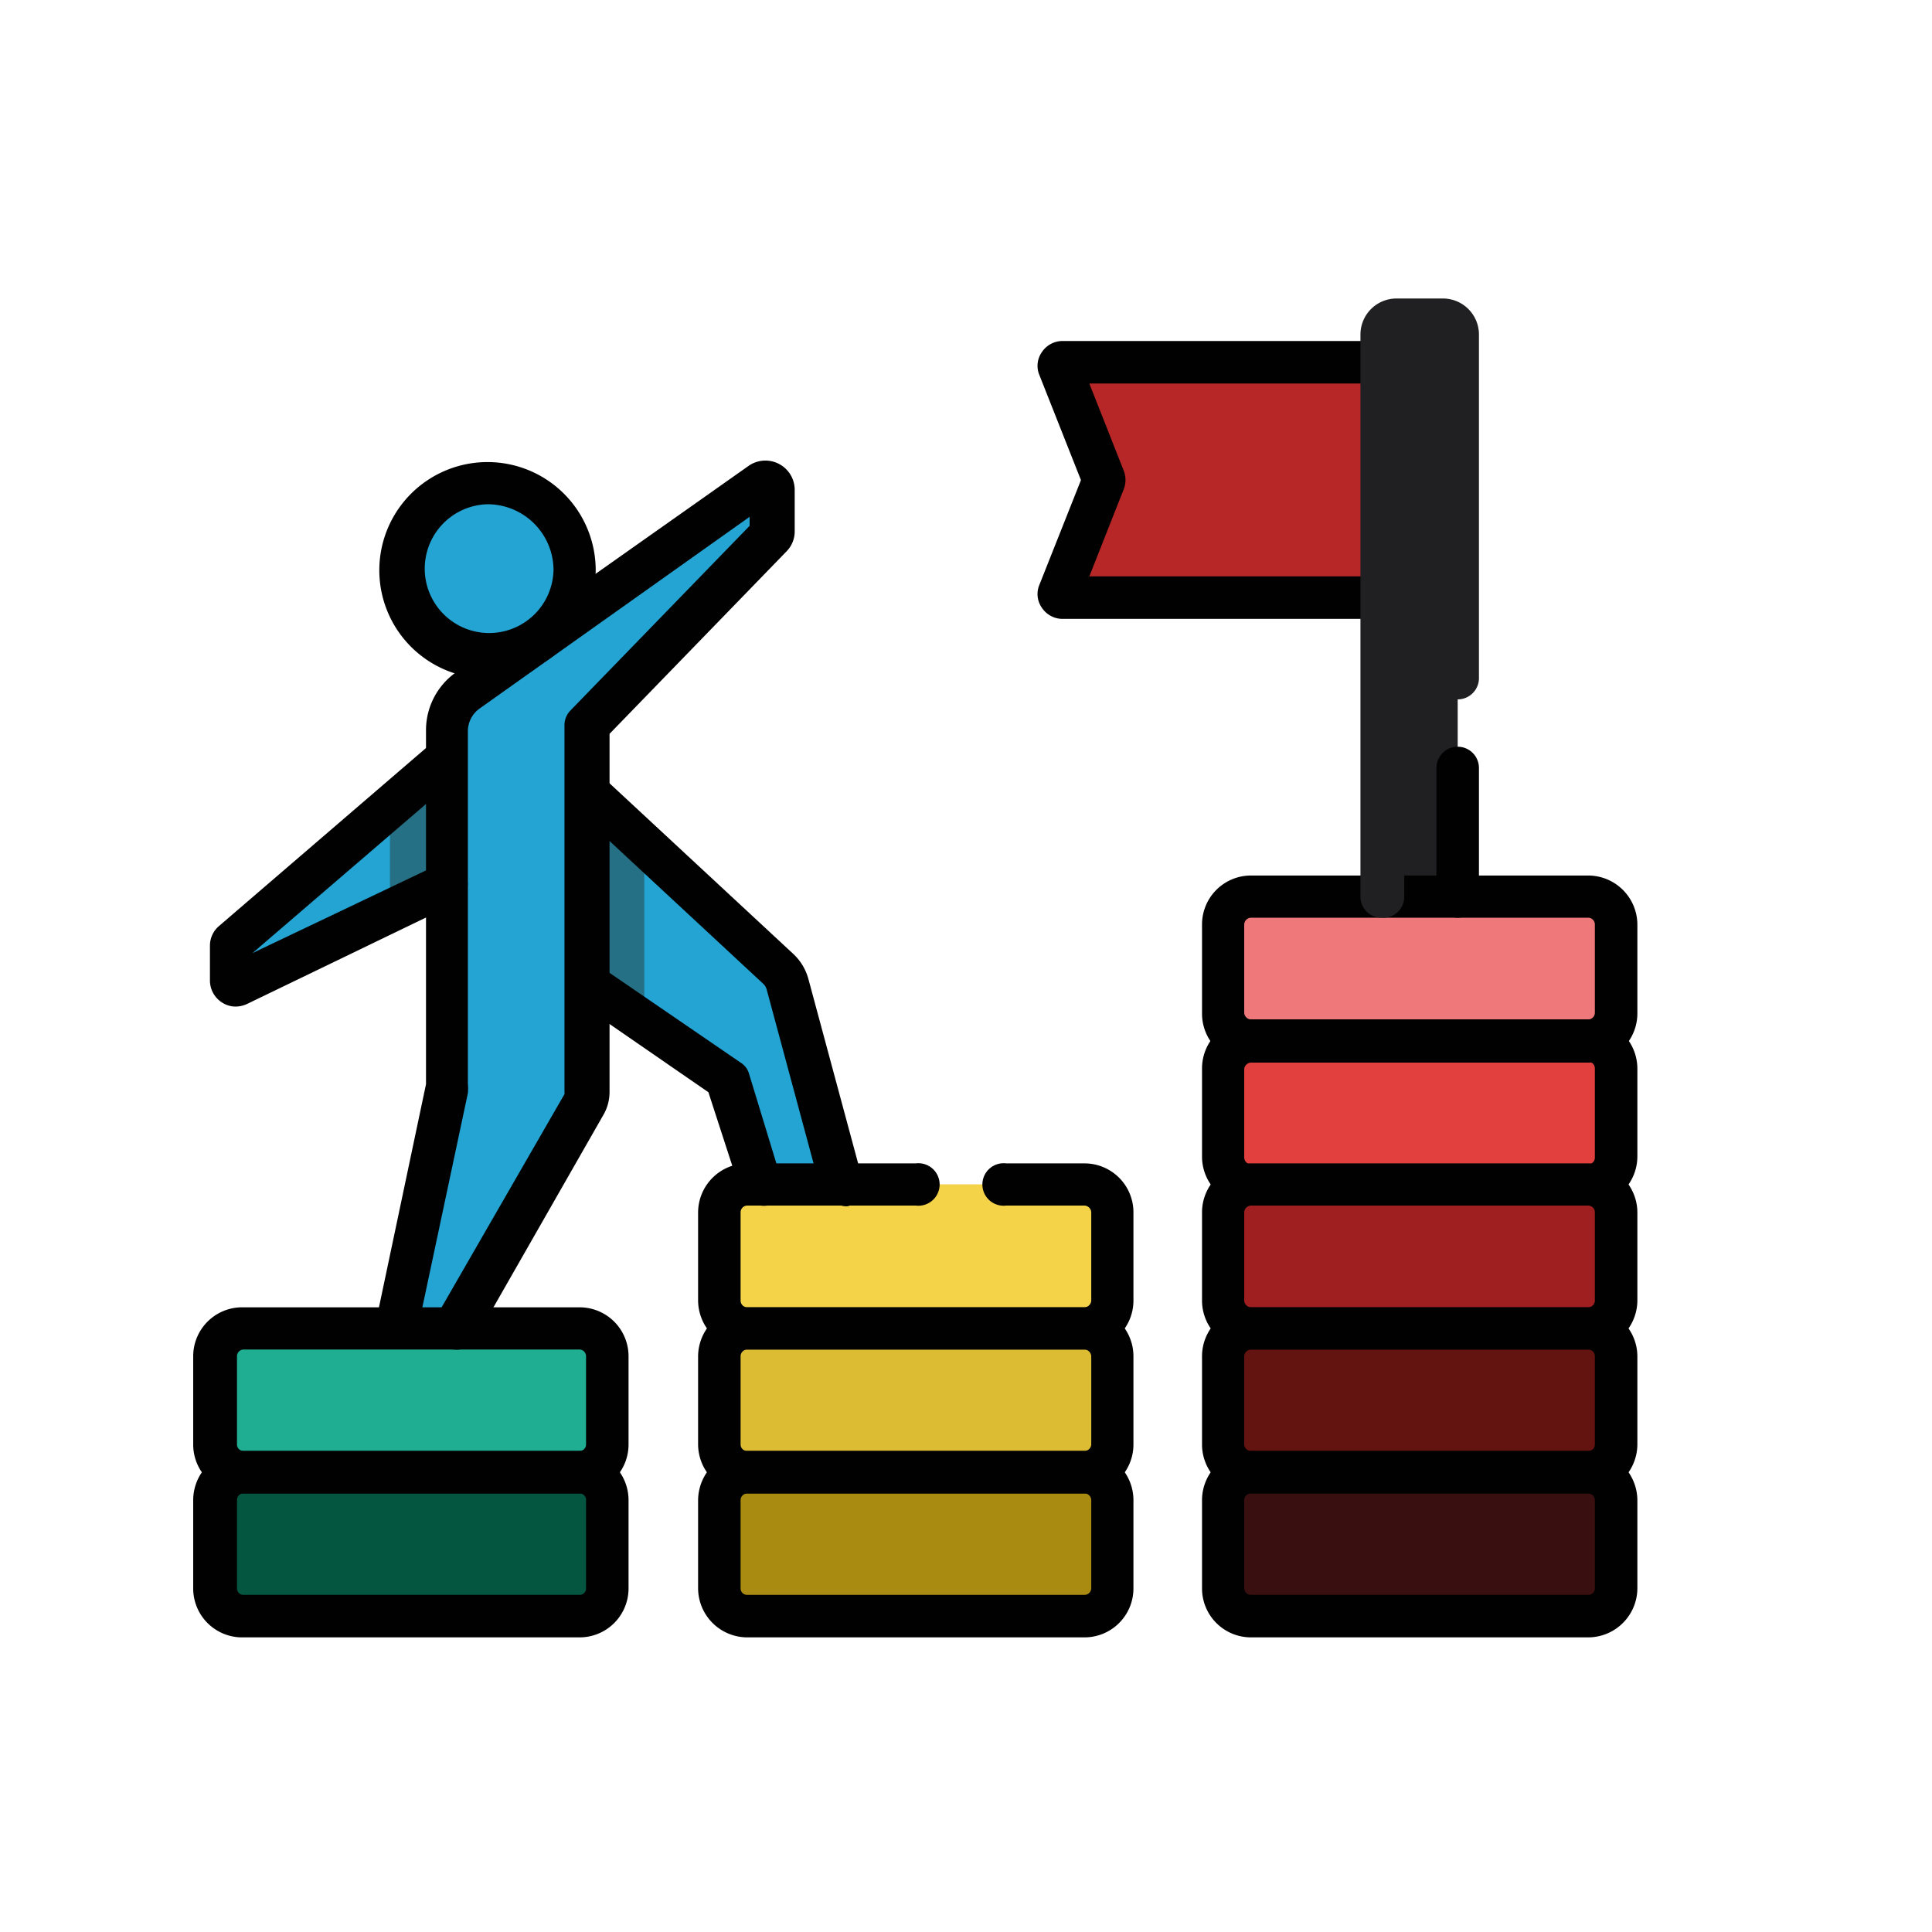 <svg id="Layer_1" data-name="Layer 1" xmlns="http://www.w3.org/2000/svg" viewBox="0 0 60 60"><defs><style>.cls-1{fill:#23a4d3;}.cls-2{fill:#b82728;}.cls-3{fill:#201f21;}.cls-4{fill:#390f10;}.cls-5{fill:#631310;}.cls-6{fill:#9f1f21;}.cls-7{fill:#e2403f;}.cls-8{fill:#ef797a;}.cls-9{fill:#aa8b12;}.cls-10{fill:#dcbc32;}.cls-11{fill:#f5d349;}.cls-12{fill:#257085;}.cls-13{fill:#045640;}.cls-14{fill:#1fae92;}.cls-15{fill:#010101;}</style></defs><path class="cls-1" d="M13.87,23.55,7.23,29.26a.16.16,0,0,0-.05.11v1.08a.14.14,0,0,0,.21.13l6.48-3.09L16,27.07l.73,3,1.53.43,4.35,3,1,3.27,1.14,2.86,2-.62-.59-2.24-1.69-6.22a1,1,0,0,0-.3-.5l-5.89-5.48-3.11-2Z"/><path class="cls-2" d="M33,18.56H44.92V11.25H33a.12.12,0,0,0-.11.16l1.37,3.45a.14.14,0,0,1,0,.09L32.92,18.4A.12.12,0,0,0,33,18.56Z"/><path class="cls-3" d="M45.27,29.78H42.9V10.39a.46.46,0,0,1,.47-.46h1.44a.46.46,0,0,1,.46.46V29.78Z"/><path class="cls-4" d="M49.32,50.19H38.85a.85.85,0,0,1-.86-.86V46.59a.86.86,0,0,1,.86-.87H49.32a.87.87,0,0,1,.87.87v2.74A.86.86,0,0,1,49.32,50.19Z"/><path class="cls-5" d="M49.32,45.72H38.85a.85.85,0,0,1-.86-.86V42.12a.86.86,0,0,1,.86-.87H49.32a.87.87,0,0,1,.87.87v2.74A.86.86,0,0,1,49.32,45.72Z"/><path class="cls-6" d="M49.32,41.25H38.85a.85.85,0,0,1-.86-.86V37.65a.86.86,0,0,1,.86-.87H49.32a.87.87,0,0,1,.87.87v2.74A.86.86,0,0,1,49.32,41.25Z"/><path class="cls-7" d="M49.32,36.78H38.85a.85.85,0,0,1-.86-.86V33.18a.86.86,0,0,1,.86-.87H49.32a.87.87,0,0,1,.87.87v2.74A.86.86,0,0,1,49.32,36.78Z"/><path class="cls-8" d="M49.32,32.31H38.85a.85.85,0,0,1-.86-.86V28.71a.85.85,0,0,1,.86-.86H49.32a.86.86,0,0,1,.87.86v2.74A.86.86,0,0,1,49.32,32.31Z"/><path class="cls-9" d="M33.68,50.19H23.21a.86.86,0,0,1-.87-.86V46.59a.87.87,0,0,1,.87-.87H33.68a.87.87,0,0,1,.87.87v2.74A.86.86,0,0,1,33.68,50.19Z"/><path class="cls-10" d="M33.68,45.72H23.21a.86.86,0,0,1-.87-.86V42.12a.87.87,0,0,1,.87-.87H33.68a.87.87,0,0,1,.87.87v2.74A.86.86,0,0,1,33.68,45.72Z"/><path class="cls-11" d="M33.68,41.25H23.21a.86.86,0,0,1-.87-.86V37.65a.87.87,0,0,1,.87-.87H33.68a.87.87,0,0,1,.87.87v2.74A.86.86,0,0,1,33.68,41.25Z"/><polygon class="cls-12" points="20.01 26.22 18.25 24.58 15.14 22.53 13.87 23.55 12.11 25.06 12.11 28.33 13.87 27.49 15.99 27.07 16.71 30.08 18.25 30.51 20.01 31.72 20.01 26.22"/><path class="cls-1" d="M14.1,41.25l4-6.94a.87.87,0,0,0,.1-.39V22.52l5.68-5.85A.24.24,0,0,0,24,16.5V15.25a.24.24,0,0,0-.38-.2l-9.1,6.42a1.51,1.51,0,0,0-.65,1.25V33.65a.88.88,0,0,1,0,.16L12.33,41,12,43.12h1.25Z"/><circle class="cls-1" cx="15.14" cy="17.71" r="2.7"/><path class="cls-13" d="M18,50.19H7.56a.85.85,0,0,1-.86-.86V46.59a.86.86,0,0,1,.86-.87H18a.87.87,0,0,1,.86.87v2.74A.86.86,0,0,1,18,50.19Z"/><path class="cls-14" d="M18,45.72H7.56a.85.85,0,0,1-.86-.86V42.12a.86.86,0,0,1,.86-.87H18a.87.87,0,0,1,.86.87v2.74A.86.86,0,0,1,18,45.72Z"/><path class="cls-15" d="M49.32,50.85H38.85a1.52,1.52,0,0,1-1.52-1.52V46.59a1.53,1.53,0,0,1,1.52-1.53H49.32a1.54,1.54,0,0,1,1.53,1.53v2.74A1.53,1.53,0,0,1,49.32,50.85ZM38.85,46.38a.21.21,0,0,0-.21.21v2.74a.21.21,0,0,0,.21.2H49.32a.2.2,0,0,0,.21-.2V46.59a.21.21,0,0,0-.21-.21Z"/><path class="cls-15" d="M49.32,46.38H38.85a1.52,1.52,0,0,1-1.52-1.52V42.12a1.52,1.52,0,0,1,1.52-1.52H49.32a1.53,1.53,0,0,1,1.53,1.52v2.74A1.53,1.53,0,0,1,49.32,46.38ZM38.85,41.91a.22.22,0,0,0-.21.21v2.74a.21.21,0,0,0,.21.2H49.32a.2.2,0,0,0,.21-.2V42.12a.21.21,0,0,0-.21-.21Z"/><path class="cls-15" d="M49.32,41.91H38.85a1.52,1.52,0,0,1-1.52-1.52V37.65a1.52,1.52,0,0,1,1.52-1.52H49.32a1.53,1.53,0,0,1,1.53,1.52v2.74A1.53,1.53,0,0,1,49.32,41.91ZM38.85,37.44a.22.22,0,0,0-.21.21v2.74a.22.22,0,0,0,.21.21H49.32a.21.21,0,0,0,.21-.21V37.65a.21.21,0,0,0-.21-.21Z"/><path class="cls-15" d="M49.32,37.44H38.85a1.52,1.52,0,0,1-1.52-1.52V33.18a1.52,1.52,0,0,1,1.52-1.52H49.32a1.53,1.53,0,0,1,1.53,1.52v2.74A1.53,1.53,0,0,1,49.32,37.44ZM38.85,33a.22.22,0,0,0-.21.21v2.74a.22.22,0,0,0,.21.21H49.32a.21.21,0,0,0,.21-.21V33.18a.21.21,0,0,0-.21-.21Z"/><path class="cls-15" d="M49.32,33H38.85a1.52,1.52,0,0,1-1.52-1.52V28.71a1.52,1.52,0,0,1,1.52-1.52H49.32a1.53,1.53,0,0,1,1.53,1.52v2.74A1.53,1.53,0,0,1,49.32,33ZM38.85,28.5a.22.22,0,0,0-.21.21v2.74a.22.22,0,0,0,.21.21H49.32a.21.21,0,0,0,.21-.21V28.71a.21.21,0,0,0-.21-.21Z"/><path class="cls-15" d="M33.68,50.85H23.21a1.53,1.53,0,0,1-1.53-1.52V46.59a1.54,1.54,0,0,1,1.53-1.53H33.68a1.53,1.53,0,0,1,1.52,1.53v2.74A1.52,1.52,0,0,1,33.68,50.85ZM23.21,46.38a.21.21,0,0,0-.21.21v2.74a.2.2,0,0,0,.21.2H33.68a.21.21,0,0,0,.21-.2V46.59a.21.21,0,0,0-.21-.21Z"/><path class="cls-15" d="M33.68,46.38H23.21a1.53,1.53,0,0,1-1.53-1.52V42.12a1.53,1.53,0,0,1,1.53-1.52H33.68a1.52,1.52,0,0,1,1.52,1.52v2.74A1.52,1.52,0,0,1,33.68,46.38ZM23.21,41.91a.21.21,0,0,0-.21.21v2.74a.2.2,0,0,0,.21.2H33.68a.21.21,0,0,0,.21-.2V42.12a.22.22,0,0,0-.21-.21Z"/><path class="cls-15" d="M18,50.85H7.56A1.52,1.52,0,0,1,6,49.33V46.59a1.53,1.53,0,0,1,1.52-1.53H18a1.53,1.53,0,0,1,1.52,1.53v2.74A1.52,1.52,0,0,1,18,50.85ZM7.56,46.38a.2.2,0,0,0-.2.21v2.74a.2.2,0,0,0,.2.2H18a.2.2,0,0,0,.2-.2V46.59a.2.2,0,0,0-.2-.21Z"/><path class="cls-15" d="M18,46.38H7.56A1.52,1.52,0,0,1,6,44.86V42.12A1.52,1.52,0,0,1,7.56,40.6H18a1.52,1.52,0,0,1,1.52,1.52v2.74A1.52,1.52,0,0,1,18,46.38ZM7.56,41.91a.21.21,0,0,0-.2.21v2.74a.2.2,0,0,0,.2.2H18a.2.2,0,0,0,.2-.2V42.12a.21.21,0,0,0-.2-.21Z"/><path class="cls-15" d="M14.1,41.91a.69.69,0,0,1-.34-.09.65.65,0,0,1-.23-.9l4-6.94a.13.13,0,0,0,0-.06V22.52a.66.66,0,0,1,.19-.46l5.56-5.73v-.28L14.9,22a.87.87,0,0,0-.37.71V33.65a1.53,1.53,0,0,1,0,.3L13,41.15a.66.66,0,0,1-.78.51.65.65,0,0,1-.51-.78l1.52-7.21v-11a2.2,2.2,0,0,1,.93-1.79l9.1-6.42a.91.91,0,0,1,1.42.74V16.5a.88.88,0,0,1-.26.63l-5.49,5.66V33.92a1.42,1.42,0,0,1-.2.72l-4,7A.67.67,0,0,1,14.1,41.91Z"/><path class="cls-15" d="M26.13,37.44a.66.66,0,0,1-.64-.48l-1.68-6.23a.39.39,0,0,0-.12-.19L17.8,25.07a.66.66,0,0,1,0-.93.65.65,0,0,1,.93,0l5.89,5.47a1.66,1.66,0,0,1,.49.81l1.68,6.23a.65.65,0,0,1-.46.81A.52.52,0,0,1,26.13,37.44Z"/><path class="cls-15" d="M23.62,37.44A.66.66,0,0,1,23,37L22,33.92l-4.16-2.87A.65.65,0,0,1,18.62,30L23,33a.59.59,0,0,1,.26.34l1,3.28a.65.65,0,0,1-.43.82A.69.69,0,0,1,23.62,37.44Z"/><path class="cls-15" d="M7.32,31.26a.77.77,0,0,1-.43-.13.81.81,0,0,1-.37-.68V29.37a.8.8,0,0,1,.28-.61l6.64-5.71a.66.66,0,0,1,.86,1L7.84,29.6v0l5.75-2.74a.65.65,0,0,1,.87.31.66.66,0,0,1-.31.88L7.67,31.18A.85.85,0,0,1,7.32,31.26Z"/><path class="cls-15" d="M15.14,21.07a3.36,3.36,0,1,1,3.36-3.36A3.37,3.37,0,0,1,15.14,21.07Zm0-5.41a2,2,0,1,0,2.05,2.05A2.05,2.05,0,0,0,15.14,15.66Z"/><path class="cls-15" d="M42.9,19.22H33a.77.77,0,0,1-.64-.34.74.74,0,0,1-.08-.72l1.29-3.25-1.29-3.26a.74.74,0,0,1,.08-.72.77.77,0,0,1,.64-.34H42.9a.66.66,0,0,1,0,1.32H33.83l1.07,2.71a.8.8,0,0,1,0,.57L33.83,17.9H42.9a.66.66,0,0,1,0,1.32Z"/><path class="cls-15" d="M33.68,41.91H23.21a1.53,1.53,0,0,1-1.53-1.52V37.65a1.53,1.53,0,0,1,1.53-1.52h5.23a.66.66,0,1,1,0,1.31H23.21a.21.21,0,0,0-.21.21v2.74a.21.21,0,0,0,.21.21H33.68a.22.22,0,0,0,.21-.21V37.65a.22.22,0,0,0-.21-.21H31.25a.66.66,0,1,1,0-1.31h2.43a1.52,1.52,0,0,1,1.52,1.52v2.74A1.52,1.52,0,0,1,33.68,41.91Z"/><path class="cls-15" d="M45.27,28.5a.66.66,0,0,1-.66-.65v-4a.66.66,0,1,1,1.32,0v4A.66.66,0,0,1,45.27,28.5Z"/><path class="cls-3" d="M42.9,28.5a.65.65,0,0,1-.65-.65V10.39a1.12,1.12,0,0,1,1.12-1.12h1.44a1.12,1.12,0,0,1,1.12,1.12V21.06a.66.66,0,0,1-1.32,0V10.58h-1V27.85A.65.65,0,0,1,42.9,28.5Z"/></svg>